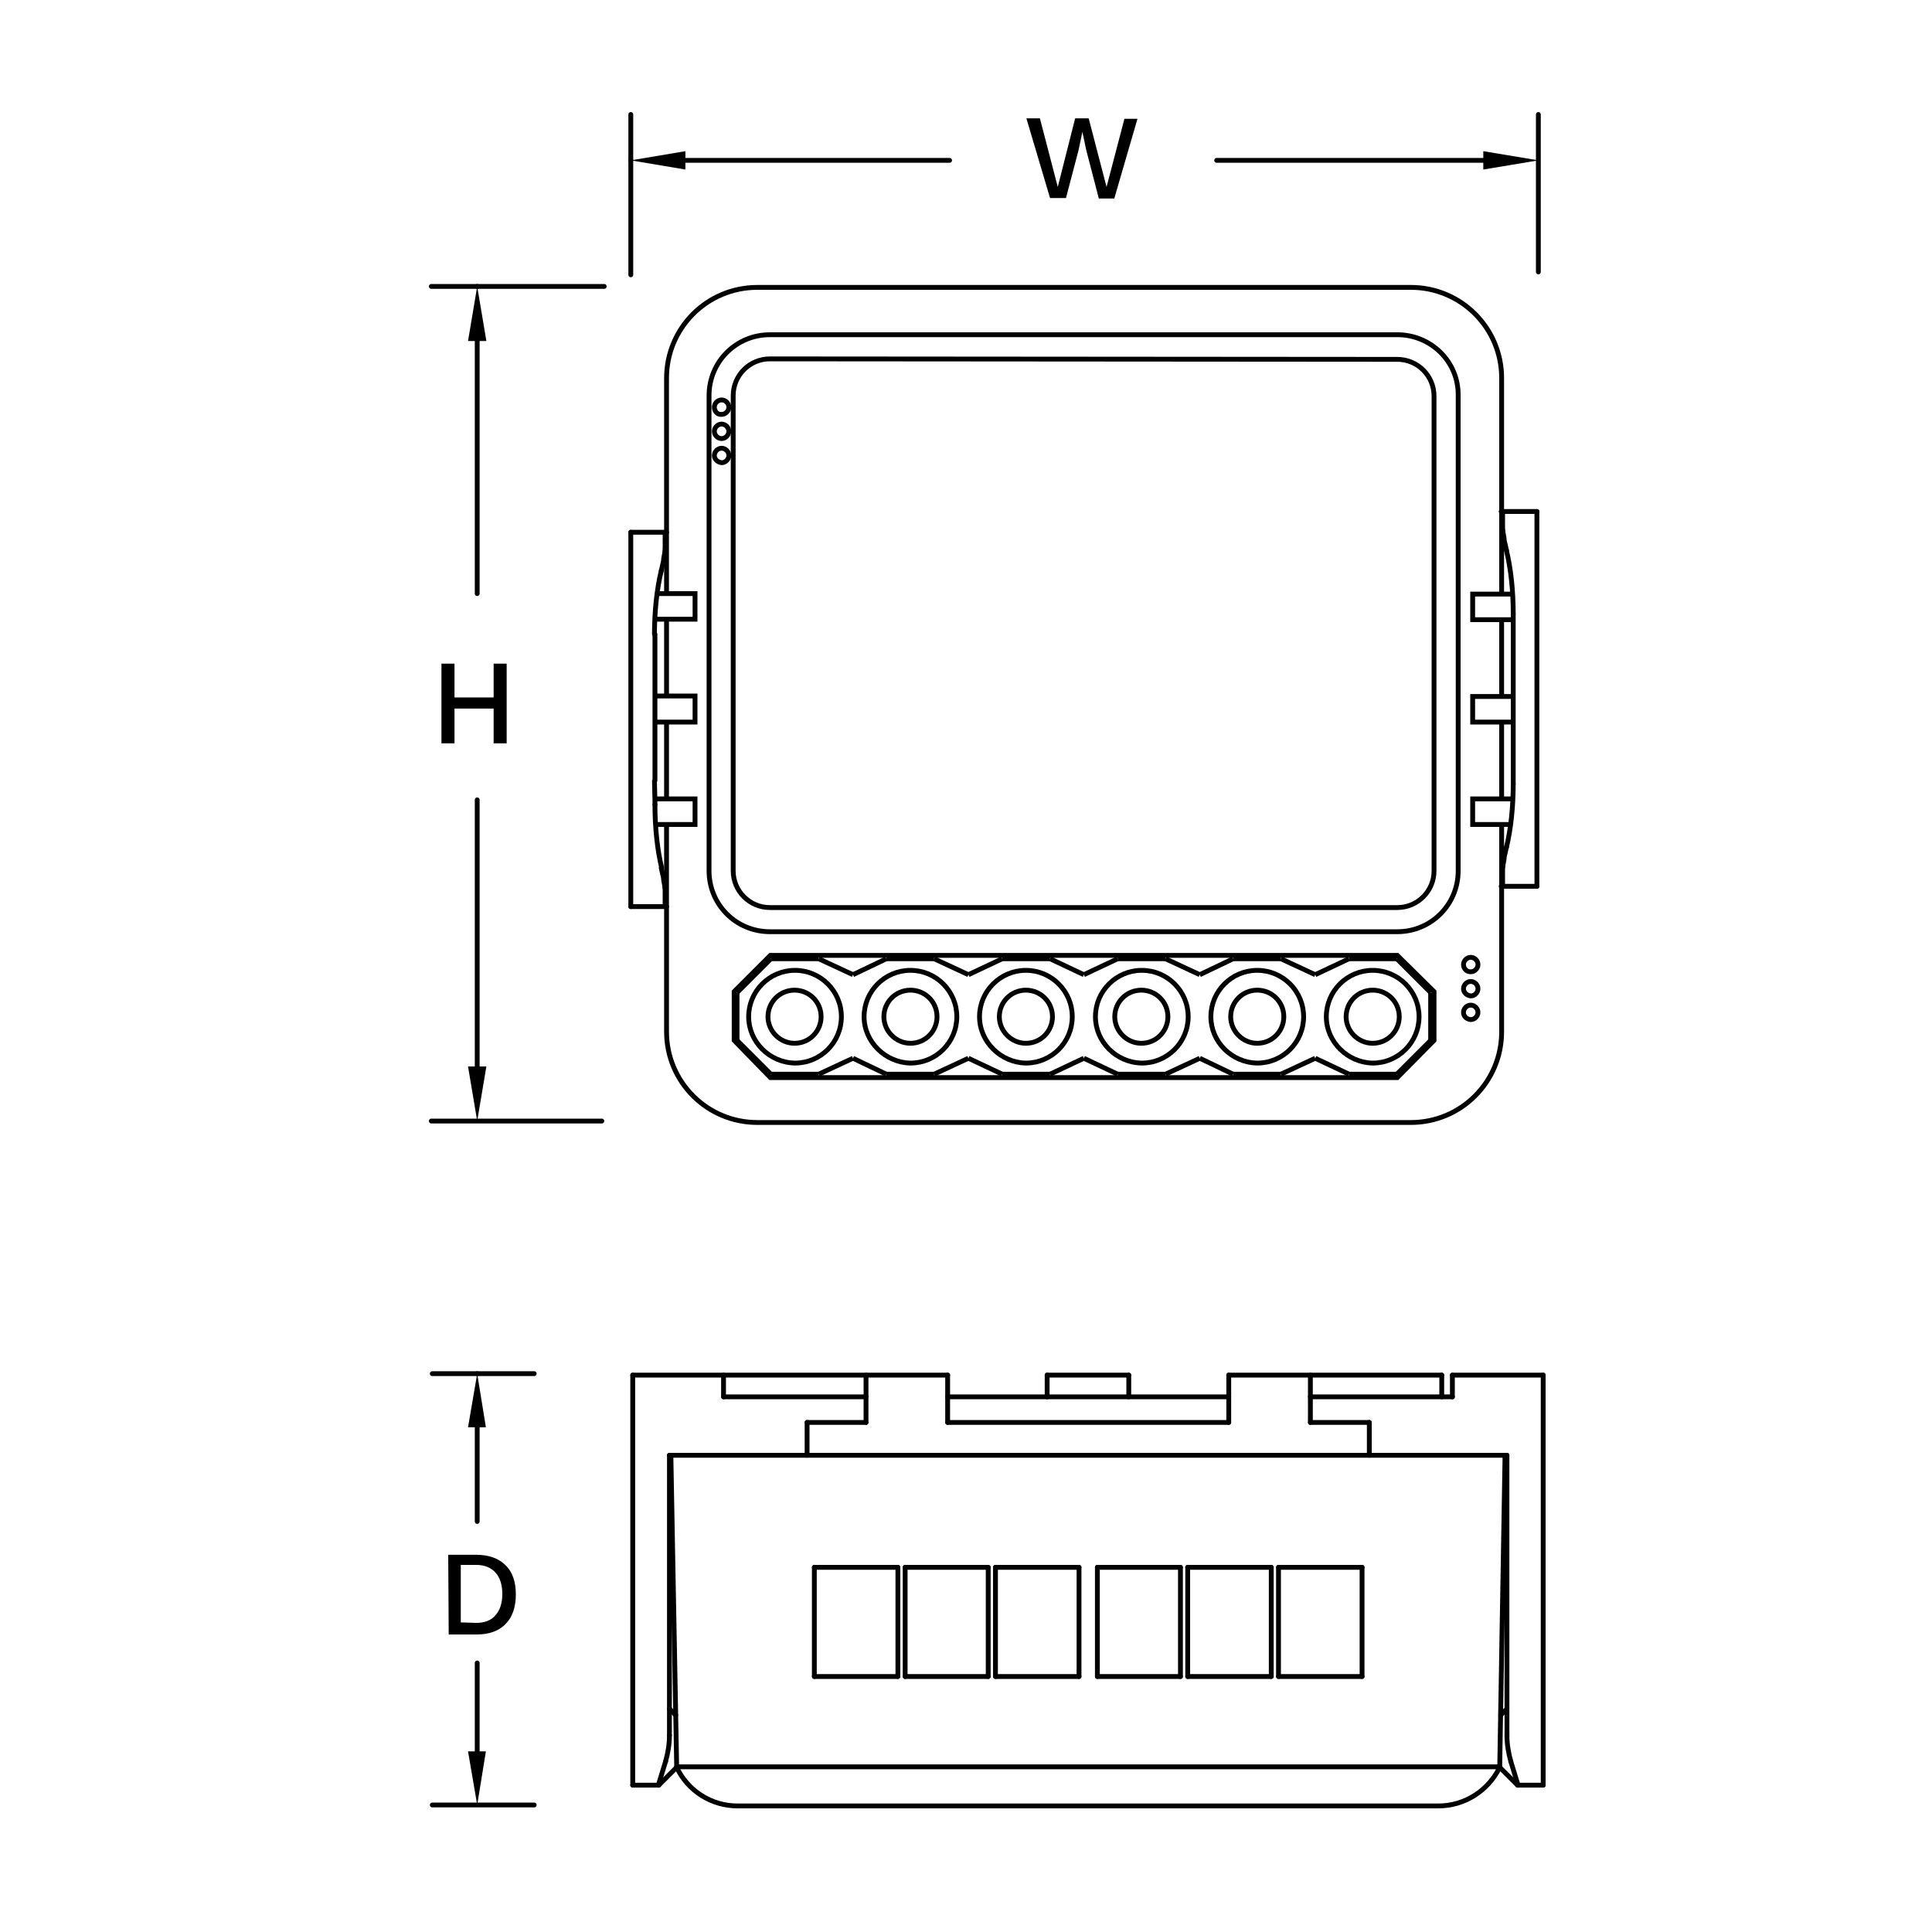 <?xml version="1.0" encoding="utf-8"?>
<!-- Generator: Adobe Illustrator 27.8.1, SVG Export Plug-In . SVG Version: 6.00 Build 0)  -->
<svg version="1.1" id="Layer_1" xmlns="http://www.w3.org/2000/svg" xmlns:xlink="http://www.w3.org/1999/xlink" x="0px" y="0px"
	 viewBox="0 0 400 400" style="enable-background:new 0 0 400 400;" xml:space="preserve">
<style type="text/css">
	.st0{fill:none;stroke:#000000;stroke-miterlimit:10;}
	.st1{fill:none;stroke:#000000;stroke-linecap:round;stroke-linejoin:round;stroke-miterlimit:10;}
	.st2{fill-rule:evenodd;clip-rule:evenodd;}
	.st3{enable-background:new    ;}
</style>
<g>
	<path class="st0" d="M310.9,149.5v15.9"/>
	<path class="st0" d="M310.9,128.4v15.7"/>
	<path class="st0" d="M289.3,74.4c4.2,0,7.6,3.4,7.6,7.6v98.3c0,4.2-3.4,7.6-7.6,7.6H159.4c-4.2,0-7.6-3.4-7.6-7.6V81.9
		c0-4.2,3.4-7.6,7.6-7.6L289.3,74.4 M289.3,69.3H159.4c-7,0-12.6,5.6-12.6,12.6v98.4c0,7,5.6,12.6,12.6,12.6h129.9
		c7,0,12.6-5.6,12.6-12.6V81.9C302,74.9,296.3,69.3,289.3,69.3z"/>
	<polygon class="st0" points="289.3,223.1 159.5,223.1 152,215.4 152,205.3 159.5,197.8 289.3,197.8 296.9,205.3 296.9,215.4 	"/>
	<line class="st0" x1="152.6" y1="215.4" x2="159.6" y2="222.4"/>
	<line class="st0" x1="176.6" y1="219.1" x2="183.5" y2="222.4"/>
	<line class="st0" x1="159.6" y1="222.4" x2="169.5" y2="222.4"/>
	<line class="st0" x1="183.5" y1="222.4" x2="193.4" y2="222.4"/>
	<line class="st0" x1="207.5" y1="222.4" x2="217.4" y2="222.4"/>
	<line class="st0" x1="231.4" y1="222.4" x2="241.3" y2="222.4"/>
	<line class="st0" x1="255.3" y1="222.4" x2="265.2" y2="222.4"/>
	<line class="st0" x1="279.3" y1="222.4" x2="289.2" y2="222.4"/>
	<line class="st0" x1="200.5" y1="219.1" x2="207.5" y2="222.4"/>
	<line class="st0" x1="176.6" y1="201.8" x2="169.5" y2="198.5"/>
	<line class="st0" x1="224.4" y1="219.1" x2="231.4" y2="222.4"/>
	<line class="st0" x1="152.6" y1="205.5" x2="152.6" y2="215.4"/>
	<line class="st0" x1="289.2" y1="198.5" x2="279.3" y2="198.5"/>
	<line class="st0" x1="265.2" y1="198.5" x2="255.3" y2="198.5"/>
	<line class="st0" x1="241.3" y1="198.5" x2="231.4" y2="198.5"/>
	<line class="st0" x1="217.4" y1="198.5" x2="207.5" y2="198.5"/>
	<line class="st0" x1="193.4" y1="198.5" x2="183.5" y2="198.5"/>
	<line class="st0" x1="169.5" y1="198.5" x2="159.6" y2="198.5"/>
	<line class="st0" x1="200.5" y1="201.8" x2="193.4" y2="198.5"/>
	<line class="st0" x1="248.4" y1="219.1" x2="255.3" y2="222.4"/>
	<line class="st0" x1="224.4" y1="201.8" x2="217.4" y2="198.5"/>
	<line class="st0" x1="272.3" y1="219.1" x2="279.3" y2="222.4"/>
	<line class="st0" x1="248.4" y1="201.8" x2="241.3" y2="198.5"/>
	<line class="st0" x1="272.3" y1="201.8" x2="265.2" y2="198.5"/>
	<line class="st0" x1="296.2" y1="205.5" x2="289.2" y2="198.5"/>
	<line class="st0" x1="159.6" y1="198.5" x2="152.6" y2="205.5"/>
	<line class="st0" x1="183.5" y1="198.5" x2="176.6" y2="201.8"/>
	<line class="st0" x1="207.5" y1="198.5" x2="200.5" y2="201.8"/>
	<line class="st0" x1="169.5" y1="222.4" x2="176.6" y2="219.1"/>
	<line class="st0" x1="231.4" y1="198.5" x2="224.4" y2="201.8"/>
	<line class="st0" x1="296.2" y1="215.4" x2="296.2" y2="205.5"/>
	<line class="st0" x1="193.4" y1="222.4" x2="200.5" y2="219.1"/>
	<line class="st0" x1="255.3" y1="198.5" x2="248.4" y2="201.8"/>
	<line class="st0" x1="217.4" y1="222.4" x2="224.4" y2="219.1"/>
	<line class="st0" x1="279.3" y1="198.5" x2="272.3" y2="201.8"/>
	<line class="st0" x1="241.3" y1="222.4" x2="248.4" y2="219.1"/>
	<line class="st0" x1="265.2" y1="222.4" x2="272.3" y2="219.1"/>
	<line class="st0" x1="289.2" y1="222.4" x2="296.2" y2="215.4"/>
	<path class="st0" d="M155,210.5c0-5.3,4.3-9.6,9.6-9.6s9.6,4.3,9.6,9.6s-4.3,9.6-9.6,9.6C159.3,220,155,215.7,155,210.5z"/>
	<path class="st0" d="M178.9,210.5c0-5.3,4.3-9.6,9.6-9.6s9.6,4.3,9.6,9.6s-4.3,9.6-9.6,9.6C183.3,220,178.9,215.7,178.9,210.5z"/>
	<path class="st0" d="M202.8,210.5c0-5.3,4.3-9.6,9.6-9.6s9.6,4.3,9.6,9.6s-4.3,9.6-9.6,9.6C207.2,220,202.8,215.7,202.8,210.5z"/>
	<path class="st0" d="M159,210.5c0-3,2.4-5.5,5.5-5.5c3,0,5.5,2.4,5.5,5.5c0,3-2.4,5.5-5.5,5.5C161.5,216,159,213.5,159,210.5z"/>
	<path class="st0" d="M147.9,84.3c0-0.8,0.7-1.5,1.5-1.5s1.5,0.7,1.5,1.5s-0.7,1.5-1.5,1.5C148.6,85.9,147.9,85.2,147.9,84.3z"/>
	<path class="st0" d="M147.9,89.3c0-0.8,0.7-1.5,1.5-1.5s1.5,0.7,1.5,1.5s-0.7,1.5-1.5,1.5C148.6,90.8,147.9,90.1,147.9,89.3z"/>
	<path class="st0" d="M147.9,94.3c0-0.8,0.7-1.5,1.5-1.5s1.5,0.7,1.5,1.5s-0.7,1.5-1.5,1.5C148.6,95.7,147.9,95.1,147.9,94.3z"/>
	<path class="st0" d="M303,199.7c0-0.8,0.7-1.5,1.5-1.5s1.5,0.7,1.5,1.5s-0.7,1.5-1.5,1.5C303.6,201.2,303,200.5,303,199.7z"/>
	<path class="st0" d="M303,204.7c0-0.8,0.7-1.5,1.5-1.5s1.5,0.7,1.5,1.5s-0.7,1.5-1.5,1.5C303.6,206.1,303,205.4,303,204.7z"/>
	<path class="st0" d="M303,209.6c0-0.8,0.7-1.5,1.5-1.5s1.5,0.7,1.5,1.5s-0.7,1.5-1.5,1.5C303.6,211,303,210.4,303,209.6z"/>
	<path class="st0" d="M183,210.5c0-3,2.4-5.5,5.5-5.5c3,0,5.5,2.4,5.5,5.5c0,3-2.4,5.5-5.5,5.5C185.5,216,183,213.5,183,210.5z"/>
	<path class="st0" d="M206.9,210.5c0-3,2.4-5.5,5.5-5.5c3,0,5.5,2.4,5.5,5.5c0,3-2.4,5.5-5.5,5.5C209.4,216,206.9,213.5,206.9,210.5
		z"/>
	<path class="st0" d="M226.8,210.5c0-5.3,4.3-9.6,9.6-9.6s9.6,4.3,9.6,9.6s-4.3,9.6-9.6,9.6C231.1,220,226.8,215.7,226.8,210.5z"/>
	<path class="st0" d="M250.7,210.5c0-5.3,4.3-9.6,9.6-9.6s9.6,4.3,9.6,9.6s-4.3,9.6-9.6,9.6C255,220,250.7,215.7,250.7,210.5z"/>
	<path class="st0" d="M274.6,210.5c0-5.3,4.3-9.6,9.6-9.6c5.3,0,9.6,4.3,9.6,9.6s-4.3,9.6-9.6,9.6C279,220,274.6,215.7,274.6,210.5z
		"/>
	<path class="st0" d="M230.8,210.5c0-3,2.4-5.5,5.5-5.5c3,0,5.5,2.4,5.5,5.5c0,3-2.4,5.5-5.5,5.5C233.3,216,230.8,213.5,230.8,210.5
		z"/>
	<path class="st0" d="M254.8,210.5c0-3,2.4-5.5,5.5-5.5c3,0,5.5,2.4,5.5,5.5c0,3-2.4,5.5-5.5,5.5C257.3,216,254.8,213.5,254.8,210.5
		z"/>
	<path class="st0" d="M278.7,210.5c0-3,2.4-5.5,5.5-5.5c3,0,5.5,2.4,5.5,5.5c0,3-2.4,5.5-5.5,5.5C281.2,216,278.7,213.5,278.7,210.5
		z"/>
	<polyline class="st0" points="313.1,123 310.3,123 304.9,123 304.9,128.3 310.3,128.3 313.3,128.3 	"/>
	<polyline class="st0" points="313.2,149.5 304.9,149.5 304.9,144.2 313.3,144.2 	"/>
	<polyline class="st0" points="312.7,170.7 304.9,170.7 304.9,165.4 313.2,165.4 	"/>
	<line class="st1" x1="310.8" y1="183.5" x2="318.2" y2="183.5"/>
	<line class="st1" x1="310.8" y1="105.9" x2="318.2" y2="105.9"/>
	<polyline class="st1" points="313.3,162.3 313.3,161.6 313.3,157.4 313.3,146.8 313.3,142.6 313.3,132 313.3,132 313.3,127.8 
		313.3,127.1 	"/>
	<line class="st1" x1="318.2" y1="105.9" x2="318.2" y2="183.5"/>
	<path class="st1" d="M311.9,175.4c-0.1,0.4-0.2,0.9-0.3,1.3c-0.1,0.4-0.2,0.8-0.2,1.2c-0.1,0.4-0.1,0.7-0.2,1.1
		c0,0.3-0.1,0.7-0.1,1v3.4"/>
	<path class="st1" d="M311.9,113.9c-0.1-0.4-0.2-0.9-0.3-1.3c-0.1-0.4-0.2-0.8-0.2-1.2c-0.1-0.4-0.1-0.7-0.2-1.1
		c0-0.3-0.1-0.7-0.1-1V106"/>
	<path class="st1" d="M311.9,175.4c0.9-3.7,1.4-8.4,1.4-13.1"/>
	<path class="st1" d="M313.3,127.1c0-4.8-0.5-9.4-1.4-13.1"/>
	<path class="st0" d="M138,170.8V208v5.6c0,10.4,8.4,18.8,18.8,18.8h135.3c10.4,0,18.8-8.4,18.8-18.8v-42.9"/>
	<path class="st0" d="M138,123V86.5v-8.2c0-10.4,8.4-18.8,18.8-18.8h135.3c10.4,0,18.8,8.4,18.8,18.8v44.6"/>
	<path class="st0" d="M138,144.2v-15.9"/>
	<path class="st0" d="M138,165.3v-15.7"/>
	<polyline class="st0" points="135.8,170.7 138.6,170.7 143.9,170.7 143.9,165.4 138.6,165.4 135.6,165.4 	"/>
	<polyline class="st0" points="135.6,144.1 143.9,144.1 143.9,149.5 135.6,149.5 	"/>
	<polyline class="st0" points="136.2,122.9 143.9,122.9 143.9,128.2 135.7,128.2 	"/>
	<line class="st1" x1="138" y1="110.2" x2="130.6" y2="110.2"/>
	<line class="st1" x1="138" y1="187.7" x2="130.6" y2="187.7"/>
	<polyline class="st1" points="135.6,131.3 135.6,132 135.6,136.3 135.6,146.8 135.6,151.1 135.6,161.6 135.5,161.7 135.6,165.9 
		135.6,166.6 	"/>
	<line class="st1" x1="130.6" y1="187.7" x2="130.6" y2="110.2"/>
	<path class="st1" d="M136.9,118.2c0.1-0.4,0.2-0.9,0.3-1.3s0.2-0.8,0.2-1.2c0.1-0.4,0.1-0.7,0.2-1.1c0-0.3,0.1-0.7,0.1-1v-3.4"/>
	<path class="st1" d="M136.9,179.7c0.1,0.4,0.2,0.9,0.3,1.3c0.1,0.4,0.2,0.8,0.2,1.2c0.1,0.4,0.1,0.7,0.2,1.1c0,0.3,0.1,0.7,0.1,1
		v3.3"/>
	<path class="st1" d="M136.9,118.2c-0.9,3.7-1.4,8.4-1.4,13.1"/>
	<path class="st1" d="M135.6,166.6c0,4.8,0.5,9.4,1.4,13.1"/>
</g>
<line class="st1" x1="131" y1="369.6" x2="131" y2="284.7"/>
<line class="st1" x1="138.9" y1="301.3" x2="140.1" y2="365.8"/>
<line class="st1" x1="138.6" y1="301.3" x2="138.6" y2="359.3"/>
<line class="st1" x1="149.8" y1="289.2" x2="149.8" y2="284.7"/>
<line class="st1" x1="139.9" y1="355.1" x2="138.6" y2="353.8"/>
<line class="st1" x1="137.8" y1="364.7" x2="136.3" y2="369.6"/>
<line class="st1" x1="167.1" y1="301.3" x2="167.1" y2="294.5"/>
<line class="st1" x1="168.6" y1="347.1" x2="168.6" y2="324.5"/>
<line class="st1" x1="179.3" y1="284.7" x2="179.3" y2="294.5"/>
<line class="st1" x1="319.5" y1="369.6" x2="314.2" y2="369.6"/>
<path class="st1" d="M136.4,369.6l3.7-3.7l0,0c2.3,4.9,7.2,8,12.6,8h145.1c5.4,0,10.3-3.1,12.7-8l0,0l1.1-64.6"/>
<line class="st1" x1="136.4" y1="369.6" x2="131" y2="369.6"/>
<line class="st1" x1="185.9" y1="324.5" x2="185.9" y2="347.1"/>
<line class="st1" x1="187.4" y1="347.1" x2="187.4" y2="324.5"/>
<line class="st1" x1="310.5" y1="365.8" x2="140.1" y2="365.8"/>
<line class="st1" x1="196.2" y1="294.5" x2="196.2" y2="284.7"/>
<line class="st1" x1="204.6" y1="324.5" x2="204.6" y2="347.1"/>
<line class="st1" x1="223.4" y1="347.1" x2="206.1" y2="347.1"/>
<line class="st1" x1="204.6" y1="347.1" x2="187.4" y2="347.1"/>
<line class="st1" x1="185.9" y1="347.1" x2="168.6" y2="347.1"/>
<line class="st1" x1="227.2" y1="347.1" x2="244.4" y2="347.1"/>
<line class="st1" x1="245.9" y1="347.1" x2="263.2" y2="347.1"/>
<line class="st1" x1="264.7" y1="347.1" x2="282" y2="347.1"/>
<line class="st1" x1="206.1" y1="347.1" x2="206.1" y2="324.5"/>
<line class="st1" x1="216.8" y1="289.2" x2="216.8" y2="284.7"/>
<line class="st1" x1="223.4" y1="324.5" x2="223.4" y2="347.1"/>
<line class="st1" x1="227.2" y1="324.5" x2="227.2" y2="347.1"/>
<line class="st1" x1="282" y1="324.5" x2="264.7" y2="324.5"/>
<line class="st1" x1="263.2" y1="324.5" x2="245.9" y2="324.5"/>
<line class="st1" x1="244.4" y1="324.5" x2="227.2" y2="324.5"/>
<line class="st1" x1="168.6" y1="324.5" x2="185.9" y2="324.5"/>
<line class="st1" x1="187.4" y1="324.5" x2="204.6" y2="324.5"/>
<line class="st1" x1="206.1" y1="324.5" x2="223.4" y2="324.5"/>
<line class="st1" x1="233.7" y1="289.2" x2="233.7" y2="284.7"/>
<line class="st1" x1="244.4" y1="347.1" x2="244.4" y2="324.5"/>
<line class="st1" x1="245.9" y1="324.5" x2="245.9" y2="347.1"/>
<line class="st1" x1="138.6" y1="301.3" x2="312" y2="301.3"/>
<line class="st1" x1="254.4" y1="284.7" x2="254.4" y2="294.5"/>
<line class="st1" x1="254.4" y1="294.5" x2="196.2" y2="294.5"/>
<line class="st1" x1="167.1" y1="294.5" x2="179.3" y2="294.5"/>
<line class="st1" x1="271.3" y1="294.5" x2="283.5" y2="294.5"/>
<line class="st1" x1="310.5" y1="365.9" x2="314.2" y2="369.6"/>
<line class="st1" x1="263.2" y1="347.1" x2="263.2" y2="324.5"/>
<line class="st1" x1="264.7" y1="324.5" x2="264.7" y2="347.1"/>
<line class="st1" x1="149.8" y1="289.2" x2="179.3" y2="289.2"/>
<line class="st1" x1="196.2" y1="289.2" x2="254.4" y2="289.2"/>
<line class="st1" x1="271.3" y1="289.2" x2="300.7" y2="289.2"/>
<line class="st1" x1="271.3" y1="294.5" x2="271.3" y2="284.7"/>
<line class="st1" x1="131" y1="284.7" x2="196.2" y2="284.7"/>
<line class="st1" x1="216.8" y1="284.7" x2="233.7" y2="284.7"/>
<line class="st1" x1="254.4" y1="284.7" x2="298.5" y2="284.7"/>
<line class="st1" x1="300.7" y1="284.7" x2="319.5" y2="284.7"/>
<line class="st1" x1="282" y1="347.1" x2="282" y2="324.5"/>
<line class="st1" x1="283.5" y1="301.3" x2="283.5" y2="294.5"/>
<line class="st1" x1="298.5" y1="289.2" x2="298.5" y2="284.7"/>
<line class="st1" x1="300.7" y1="289.2" x2="300.7" y2="284.7"/>
<line class="st1" x1="314.3" y1="369.6" x2="312.8" y2="364.7"/>
<line class="st1" x1="312" y1="353.8" x2="310.7" y2="355.1"/>
<line class="st1" x1="312" y1="359.3" x2="312" y2="301.3"/>
<line class="st1" x1="319.5" y1="284.7" x2="319.5" y2="369.6"/>
<path class="st1" d="M137.8,364.7c0.5-1.8,0.8-3.6,0.8-5.4"/>
<path class="st1" d="M312,359.3c0,1.8,0.3,3.6,0.8,5.4"/>
<polyline class="st2" points="99.2,232 99.4,232 99.4,232.7 "/>
<line class="st1" x1="318.5" y1="56.3" x2="318.5" y2="23.7"/>
<line class="st1" x1="130.6" y1="56.9" x2="130.6" y2="23.7"/>
<line class="st1" x1="196.6" y1="33.2" x2="141.9" y2="33.2"/>
<line class="st1" x1="307.1" y1="33.2" x2="251.9" y2="33.2"/>
<polygon points="307.1,31.3 318.5,33.2 307.1,35.1 "/>
<polygon points="141.9,31.3 130.6,33.2 141.9,35.1 "/>
<line class="st1" x1="130.6" y1="33.2" x2="130.6" y2="33.2"/>
<line class="st1" x1="124.6" y1="232.1" x2="89.3" y2="232.1"/>
<line class="st1" x1="125.1" y1="59.3" x2="89.3" y2="59.3"/>
<line class="st1" x1="98.8" y1="122.9" x2="98.8" y2="70.6"/>
<line class="st1" x1="98.8" y1="220.8" x2="98.8" y2="165.6"/>
<polygon points="96.9,220.8 98.8,232.1 100.7,220.8 "/>
<polygon points="96.9,70.6 98.8,59.3 100.7,70.6 "/>
<line class="st1" x1="98.8" y1="59.3" x2="98.8" y2="59.3"/>
<line class="st1" x1="110.6" y1="373.7" x2="89.5" y2="373.7"/>
<line class="st1" x1="110.6" y1="284.4" x2="89.5" y2="284.4"/>
<line class="st1" x1="98.8" y1="315" x2="98.8" y2="295.5"/>
<line class="st1" x1="98.8" y1="362.6" x2="98.8" y2="344.3"/>
<polygon points="96.9,362.6 98.8,373.7 100.6,362.6 "/>
<polygon points="96.9,295.5 98.8,284.4 100.6,295.5 "/>
<line class="st1" x1="98.8" y1="284.4" x2="98.8" y2="284.4"/>
<g class="st3">
	<path d="M217.4,41l-4.9-16.5h2.8l3.7,14.2l3.6-14.2h2.8l3.7,14.2l3.7-14.1h2.7l-4.8,16.5h-3.2l-2.6-10l-0.8-3.8l0,0l-0.8,3.8
		l-2.6,9.9H217.4z"/>
</g>
<g class="st3">
	<path d="M94.1,137.4v16.5h-2.7v-16.5H94.1z M103.6,144.4v2.3H92.7v-2.3H103.6z M104.9,137.4v16.5h-2.7v-16.5H104.9z"/>
</g>
<g class="st3">
	<path d="M98.6,321.9c2.5,0,4.6,0.7,6,2.1c1.5,1.4,2.2,3.5,2.2,6.1s-0.7,4.7-2.1,6.1c-1.4,1.5-3.5,2.2-6,2.2h-5.8l-0.1-16.5
		L98.6,321.9z M98.6,336c1.7,0,3.1-0.5,4-1.6c0.9-1,1.4-2.5,1.4-4.4s-0.5-3.4-1.4-4.4s-2.2-1.6-4-1.6h-3.2v11.9L98.6,336z"/>
</g>
</svg>
